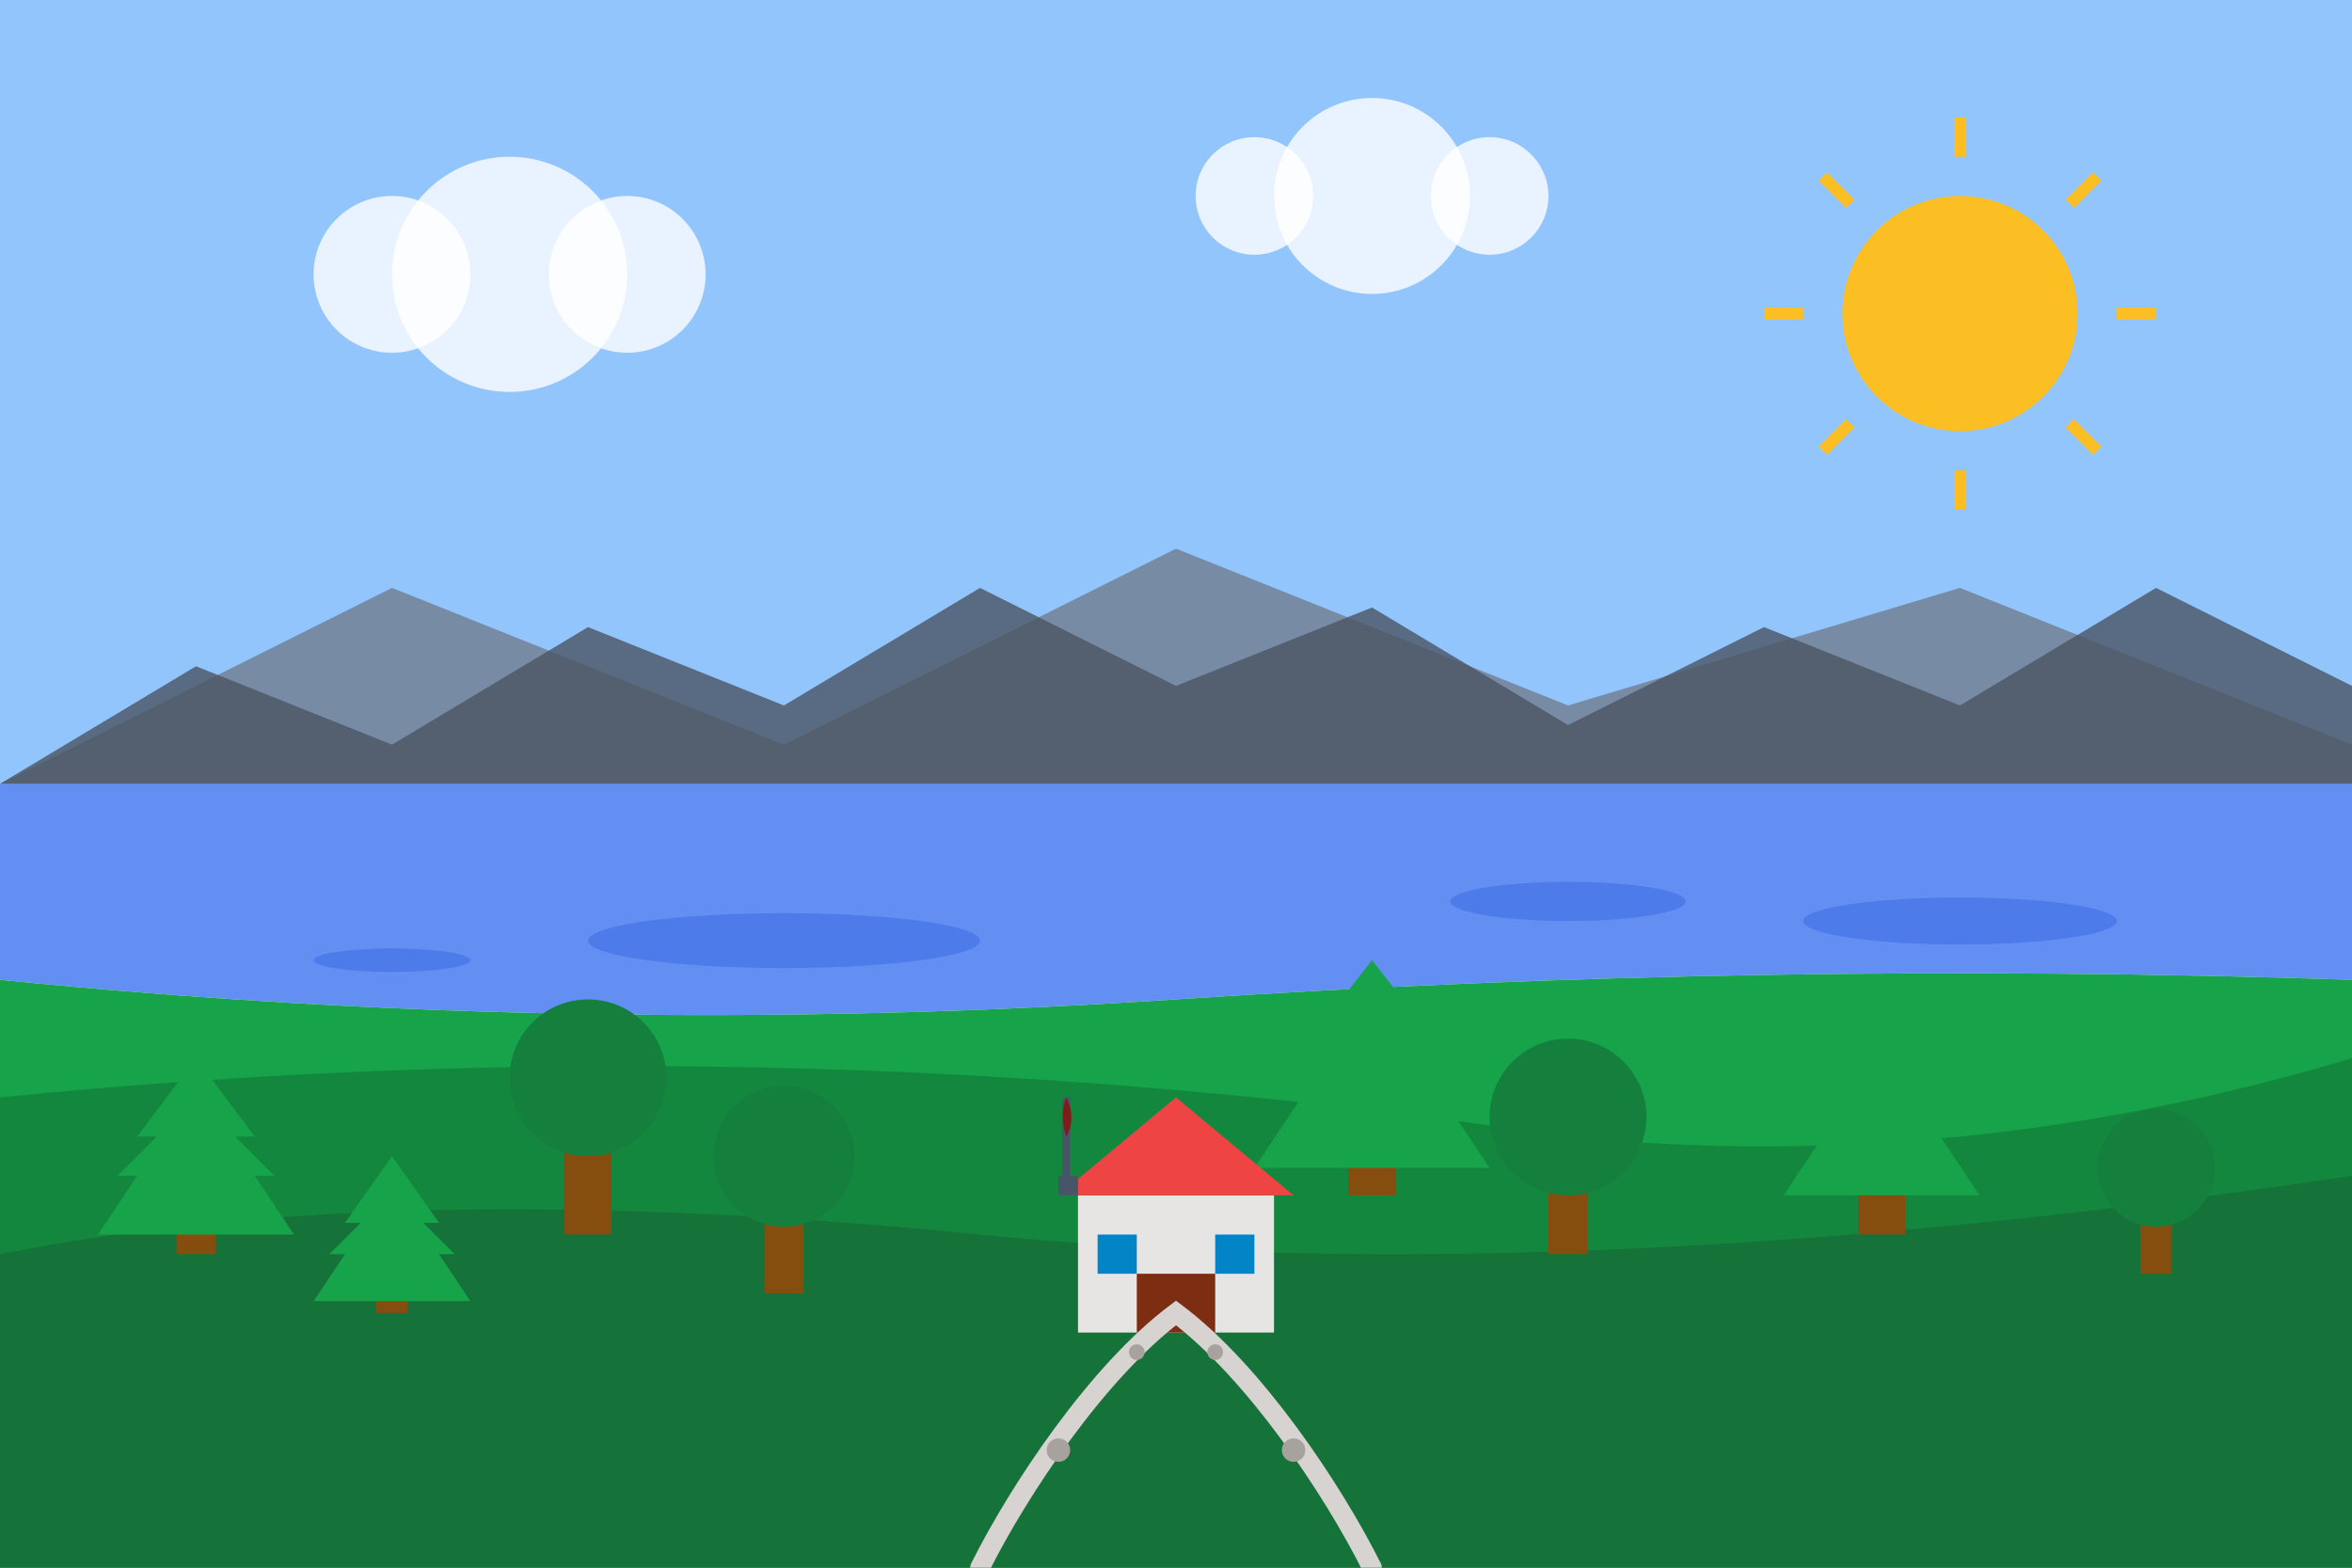 <svg xmlns="http://www.w3.org/2000/svg" viewBox="0 0 600 400" width="600" height="400">
  <!-- Background -->
  <rect width="600" height="400" fill="#f0f9ff" />
  
  <!-- Sky -->
  <rect width="600" height="200" fill="#93c5fd" />
  
  <!-- Far mountains -->
  <path d="M0,200 L100,150 L200,190 L300,140 L400,180 L500,150 L600,190 L600,200 L0,200 Z" fill="#6b7280" opacity="0.7" />
  
  <!-- Middle mountains -->
  <path d="M0,200 L50,170 L100,190 L150,160 L200,180 L250,150 L300,175 L350,155 L400,185 L450,160 L500,180 L550,150 L600,175 L600,200 L0,200 Z" fill="#4b5563" opacity="0.8" />
  
  <!-- Lake -->
  <path d="M0,200 L600,200 L600,250 Q450,245 300,255 Q150,265 0,250 Z" fill="#2563eb" opacity="0.7" />
  <ellipse cx="400" cy="230" rx="30" ry="5" fill="#1d4ed8" opacity="0.3" />
  <ellipse cx="200" cy="240" rx="50" ry="7" fill="#1d4ed8" opacity="0.3" />
  <ellipse cx="100" cy="245" rx="20" ry="3" fill="#1d4ed8" opacity="0.3" />
  <ellipse cx="500" cy="235" rx="40" ry="6" fill="#1d4ed8" opacity="0.3" />
  
  <!-- Hills and meadows -->
  <path d="M0,250 Q150,265 300,255 Q450,245 600,250 L600,400 L0,400 Z" fill="#16a34a" />
  <path d="M0,280 Q200,260 400,290 Q500,300 600,270 L600,400 L0,400 Z" fill="#15803d" opacity="0.8" />
  <path d="M0,320 Q100,300 250,315 Q400,330 600,300 L600,400 L0,400 Z" fill="#166534" opacity="0.6" />
  
  <!-- Trees -->
  <g transform="translate(50, 300)">
    <rect x="-5" y="0" width="10" height="20" fill="#854d0e" />
    <path d="M0,-30 L-15,-10 L-10,-10 L-20,0 L-15,0 L-25,15 L25,15 L15,0 L20,0 L10,-10 L15,-10 Z" fill="#16a34a" />
  </g>
  
  <g transform="translate(100, 320)">
    <rect x="-4" y="0" width="8" height="15" fill="#854d0e" />
    <path d="M0,-25 L-12,-8 L-8,-8 L-16,0 L-12,0 L-20,12 L20,12 L12,0 L16,0 L8,-8 L12,-8 Z" fill="#16a34a" />
  </g>
  
  <g transform="translate(150, 290)">
    <rect x="-6" y="0" width="12" height="25" fill="#854d0e" />
    <circle cx="0" cy="-15" r="20" fill="#15803d" />
  </g>
  
  <g transform="translate(200, 310)">
    <rect x="-5" y="0" width="10" height="20" fill="#854d0e" />
    <circle cx="0" cy="-15" r="18" fill="#15803d" />
  </g>
  
  <g transform="translate(350, 280)">
    <rect x="-6" y="0" width="12" height="25" fill="#854d0e" />
    <path d="M0,-35 L-18,-12 L-12,-12 L-24,0 L-18,0 L-30,18 L30,18 L18,0 L24,0 L12,-12 L18,-12 Z" fill="#16a34a" />
  </g>
  
  <g transform="translate(400, 300)">
    <rect x="-5" y="0" width="10" height="20" fill="#854d0e" />
    <circle cx="0" cy="-15" r="20" fill="#15803d" />
  </g>
  
  <g transform="translate(480, 290)">
    <rect x="-6" y="0" width="12" height="25" fill="#854d0e" />
    <path d="M0,-30 L-15,-10 L-10,-10 L-20,0 L-15,0 L-25,15 L25,15 L15,0 L20,0 L10,-10 L15,-10 Z" fill="#16a34a" />
  </g>
  
  <g transform="translate(550, 310)">
    <rect x="-4" y="0" width="8" height="15" fill="#854d0e" />
    <circle cx="0" cy="-12" r="15" fill="#15803d" />
  </g>
  
  <!-- Cottage -->
  <g transform="translate(300, 320)">
    <rect x="-25" y="-15" width="50" height="35" fill="#e7e5e4" />
    <polygon points="-30,-15 30,-15 0,-40" fill="#ef4444" />
    <rect x="-10" y="5" width="20" height="15" fill="#7c2d12" />
    <rect x="-20" y="-5" width="10" height="10" fill="#0284c7" />
    <rect x="10" y="-5" width="10" height="10" fill="#0284c7" />
    <rect x="-30" y="-20" width="5" height="5" fill="#475569" />
    <line x1="-28" y1="-15" x2="-28" y2="-40" stroke="#475569" stroke-width="2" />
    <path d="M-28,-40 C-28,-40 -25,-35 -28,-30 C-28,-30 -30,-35 -28,-40 Z" fill="#7f1d1d" />
  </g>
  
  <!-- Path -->
  <path d="M250,400 C260,380 280,350 300,335 C320,350 340,380 350,400" fill="none" stroke="#d6d3d1" stroke-width="5" stroke-linecap="round" />
  
  <!-- Small stones along path -->
  <circle cx="270" cy="370" r="3" fill="#a8a29e" />
  <circle cx="290" cy="345" r="2" fill="#a8a29e" />
  <circle cx="310" cy="345" r="2" fill="#a8a29e" />
  <circle cx="330" cy="370" r="3" fill="#a8a29e" />
  
  <!-- Sun -->
  <circle cx="500" cy="80" r="30" fill="#fbbf24" />
  <line x1="500" y1="40" x2="500" y2="30" stroke="#fbbf24" stroke-width="3" />
  <line x1="500" y1="120" x2="500" y2="130" stroke="#fbbf24" stroke-width="3" />
  <line x1="460" y1="80" x2="450" y2="80" stroke="#fbbf24" stroke-width="3" />
  <line x1="540" y1="80" x2="550" y2="80" stroke="#fbbf24" stroke-width="3" />
  <line x1="472" y1="52" x2="465" y2="45" stroke="#fbbf24" stroke-width="3" />
  <line x1="528" y1="108" x2="535" y2="115" stroke="#fbbf24" stroke-width="3" />
  <line x1="472" y1="108" x2="465" y2="115" stroke="#fbbf24" stroke-width="3" />
  <line x1="528" y1="52" x2="535" y2="45" stroke="#fbbf24" stroke-width="3" />
  
  <!-- Clouds -->
  <circle cx="100" cy="70" r="20" fill="white" opacity="0.8" />
  <circle cx="130" cy="70" r="30" fill="white" opacity="0.8" />
  <circle cx="160" cy="70" r="20" fill="white" opacity="0.8" />
  
  <circle cx="320" cy="50" r="15" fill="white" opacity="0.8" />
  <circle cx="350" cy="50" r="25" fill="white" opacity="0.8" />
  <circle cx="380" cy="50" r="15" fill="white" opacity="0.8" />
</svg>
